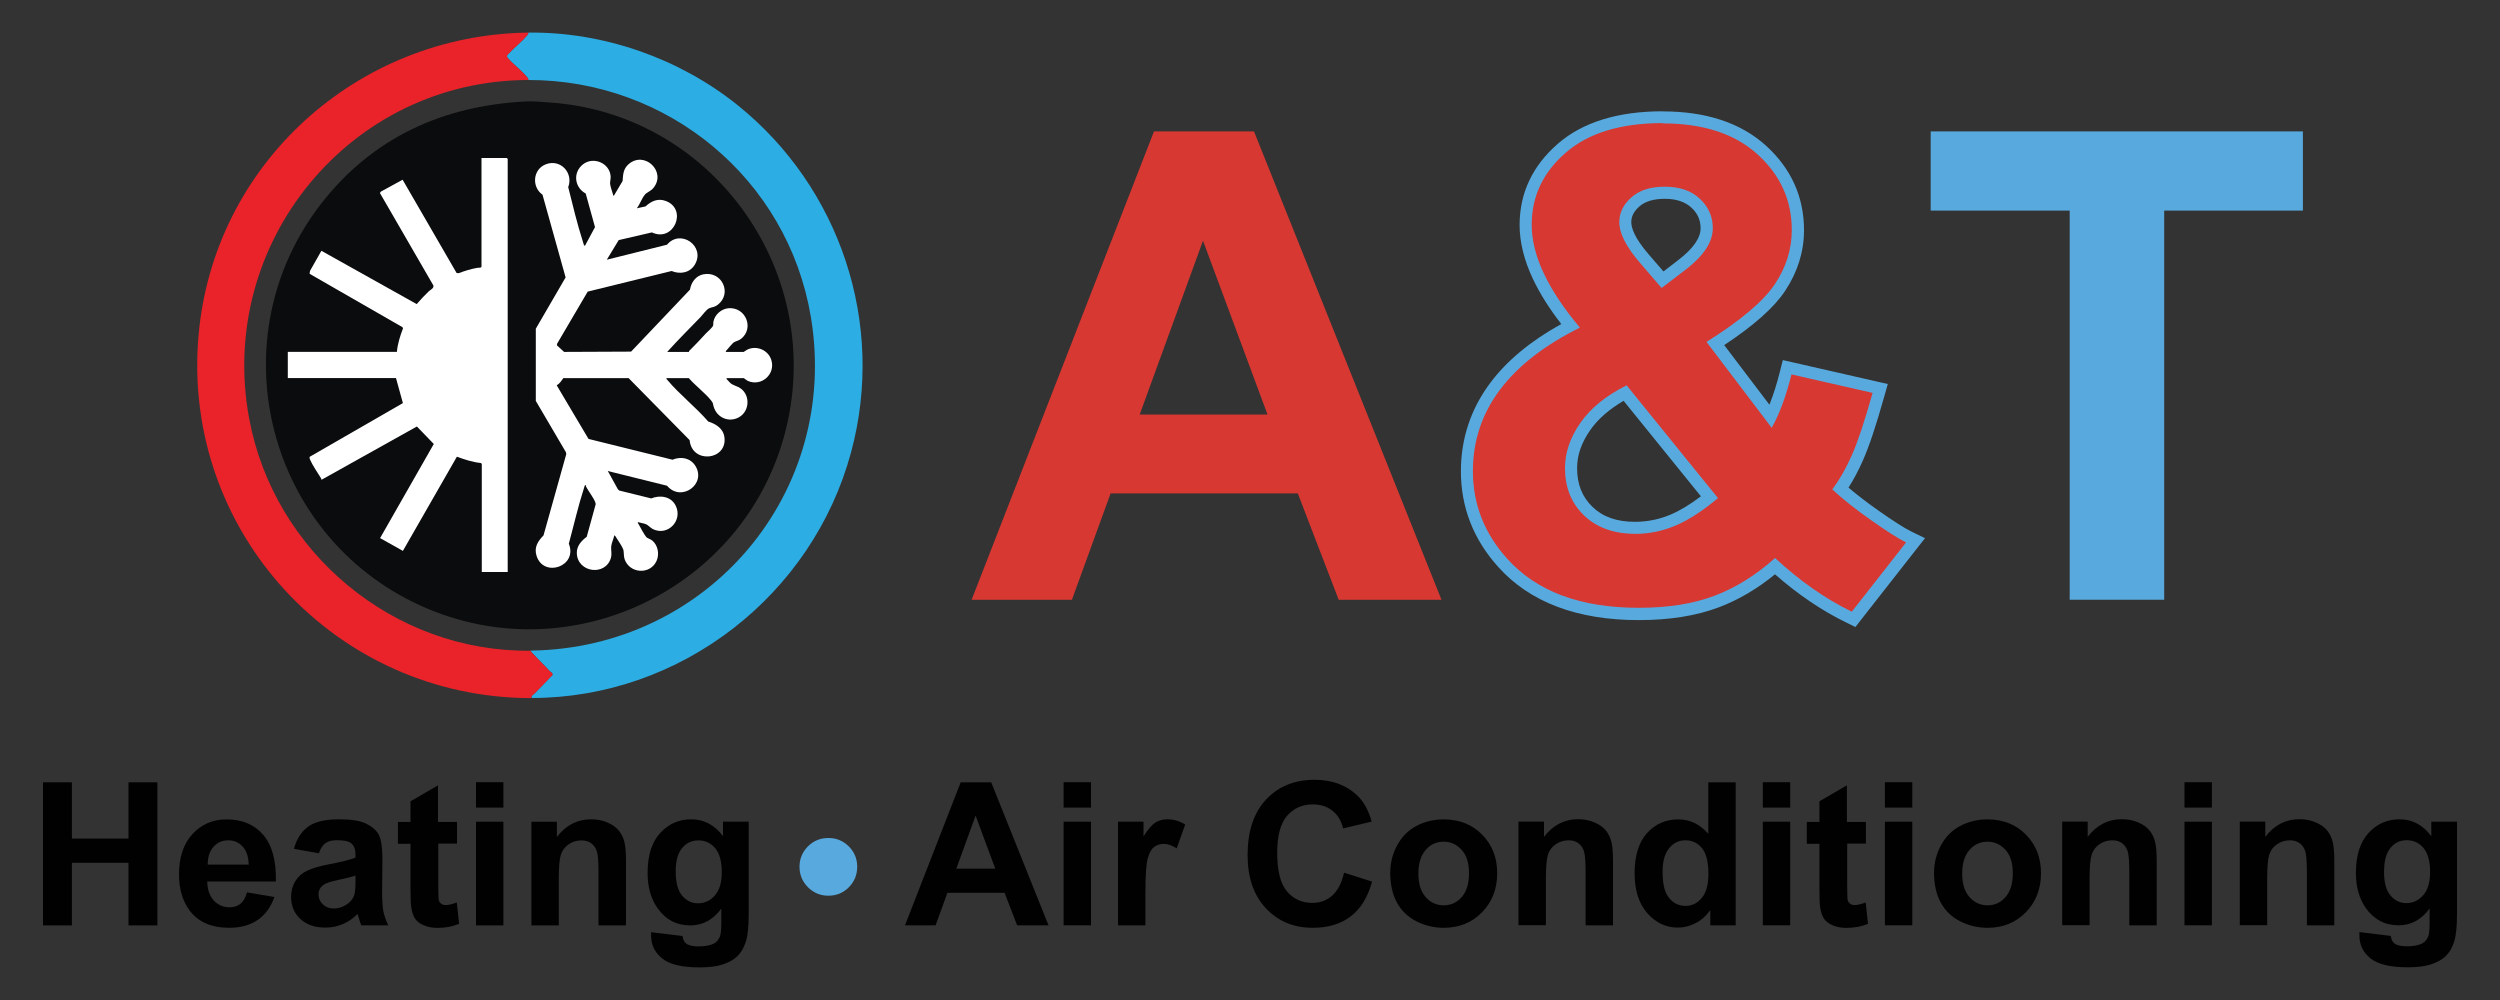 <?xml version="1.0" encoding="UTF-8"?>
<svg id="Layer_1" data-name="Layer 1" xmlns="http://www.w3.org/2000/svg" viewBox="0 0 250 100">
  <rect x="0" y="0" width="250" height="100" fill="#333333" stroke="none"/>
  <defs>
    <style>
      .cls-1 {
        fill: #010101;
      }

      .cls-2 {
        fill: #d73832;
      }

      .cls-3 {
        fill: #2cade3;
      }

      .cls-4 {
        fill: #e92329;
      }

      .cls-5 {
        fill: #0a0c0d;
      }

      .cls-6 {
        fill: #fff;
      }

      .cls-7 {
        fill: #58aade;
      }
    </style>
  </defs>
  <g>
    <g id="IhCxCP">
      <g>
        <path class="cls-3" d="M52.83,3.26c7.51-.09,15.11,2.57,20.95,7.27,10.19,8.2,14.8,21.77,11.34,34.65-3.84,14.32-17.03,24.62-31.98,24.62-.03-.29.15-.29.28-.43.53-.56,1.09-1.1,1.61-1.67.07-.08.2-.08.21-.25.02-.2-.17-.22-.27-.33-.57-.63-1.18-1.19-1.74-1.81-.07-.08-.16-.13-.16-.25,17.75-.23,30.97-15.81,28.01-33.4-2.32-13.78-14.31-23.68-28.26-23.66.03-.15-.05-.19-.12-.28-.54-.67-1.37-1.27-1.94-1.93-.09-.09-.09-.23,0-.32.58-.66,1.38-1.26,1.94-1.93.08-.09.15-.14.12-.28Z"/>
        <path class="cls-4" d="M52.83,3.26c.03.14-.05.19-.12.28-.56.67-1.35,1.27-1.94,1.93-.09.09-.09.22,0,.32.57.66,1.4,1.26,1.94,1.93.07.09.15.14.12.28-17.83.03-31.15,16.28-27.92,33.82,2.47,13.41,14.47,23.43,28.17,23.25,0,.12.09.17.16.25.57.62,1.17,1.18,1.74,1.81.1.11.29.13.27.33-.02.17-.15.17-.21.25-.51.57-1.08,1.11-1.61,1.67-.13.14-.32.14-.28.43-19.59,0-34.99-16.64-33.3-36.21,1.47-17.17,15.85-30.13,32.99-30.34Z"/>
        <path class="cls-5" d="M52.69,10.14c.7-.03,1.58.06,2.29.11,16.09,1.1,27.36,16.58,23.7,32.31-3.82,16.45-22.16,25.17-37.41,17.63-14.81-7.32-19.37-26.51-9.24-39.71,5.16-6.71,12.27-9.94,20.66-10.34Z"/>
        <path class="cls-6" d="M50.77,57.21V15.89l-.09-.09h-2.53v10.88c-.09.14-.26.07-.4.1-.65.11-1.28.31-1.89.54l-.2-.02-5.4-9.33-2.17,1.19-.1.14,5.35,9.25c.06.29-.28.41-.46.58-.43.41-.83.84-1.21,1.28l-9.53-5.33-1.14,2.01-.04.29,9.29,5.34.05.12c-.29.76-.54,1.54-.61,2.35h-10.91v2.62h10.82l.69,2.5-9.32,5.37c-.03.1,0,.2.04.29.22.52.77,1.34,1.09,1.85.03.05.04.11.05.16l9.54-5.33,1.69,1.75-5.37,9.41,2.28,1.28,5.4-9.42c.77.28,1.56.55,2.39.63l.1.08v10.82h2.62Z"/>
        <path class="cls-6" d="M66.67,37.81h2.21c.66.76,1.59,1.45,2.21,2.21.26.32.18.33.28.66.33,1.08,1.49,1.6,2.5,1.06,1.2-.65,1.17-2.48-.07-3.05-.53-.24-.64-.2-1.05-.69-.05-.06-.12-.08-.09-.19h1.72s.29.23.4.28c1.37.6,2.8-.68,2.35-2.1-.31-.98-1.45-1.47-2.38-1.04-.09.04-.36.24-.38.24h-1.78c-.03-.11.04-.12.09-.19.12-.14.57-.67.68-.75.22-.15.48-.16.75-.37,1.34-1.07.45-3.19-1.25-3.06-.72.06-1.38.63-1.52,1.35-.02.11,0,.24-.02.36-.05.21-.53.6-.71.79-.55.6-1.11,1.2-1.69,1.77-.03.03-.03.07-.02.1h-2.18c1.08-1.2,2.22-2.33,3.34-3.49.23-.24.57-.75.87-.88.32-.13.51-.09.84-.34,1.48-1.13.43-3.41-1.43-3.05-.75.14-1.23.81-1.34,1.53l-5.89,6.2-6.7.03-.72-.66.02-.16,3.06-5.21,8.39-2.06c.86.36,1.84.18,2.33-.65,1.08-1.83-1.44-3.6-2.79-1.98l-6.02,1.5,1.19-1.96,3.32-.77c2.19,1.04,3.6-2.3,1.4-3.14-.79-.3-1.45,0-2.04.54l-.87.19c.3-.39.51-1.01.81-1.37.19-.23.6-.34.87-.69,1.29-1.62-.91-3.72-2.49-2.36-.55.47-.56,1.03-.61,1.69l-.86,1.45c-.13.03-.08-.05-.11-.14-.08-.26-.26-.8-.28-1.03-.02-.22.08-.51.05-.79-.12-1.3-1.74-1.97-2.77-1.15s-.84,2.31.28,2.91l.93,3.36-.99,1.84c-.16.02-.1,0-.13-.09s-.06-.19-.09-.29c-.57-1.78-1.02-3.65-1.47-5.46.55-1.43-.8-2.87-2.27-2.27-1.27.52-1.4,2.25-.3,3.03l2.31,8.27-2.98,5.13v7.22s3,5.11,3,5.11l.05.2-2.28,8.14c-.57.59-.97,1.19-.69,2.06.72,2.21,4.14,1.03,3.22-1.23.5-1.84.93-3.75,1.52-5.57.03-.09.06-.3.16-.31.01.1.06.2.11.29.21.37.71,1.05.84,1.41.03.09.07.17.05.26l-.89,3.23c-.52.39-1.01.91-.99,1.63.06,1.98,2.9,2.32,3.41.47.12-.45-.01-.74.03-1.15.04-.35.24-.75.31-1.1.1.04.15.17.21.25.18.28.56.85.67,1.13.1.25.04.66.14.98.48,1.47,2.55,1.62,3.2.21.31-.66.15-1.58-.43-2.05-.17-.14-.48-.22-.59-.34-.17-.19-.63-1.02-.77-1.29-.04-.07-.1-.11-.08-.21.26.08.58.11.82.21.2.08.45.37.69.49,1.5.74,3.04-.89,2.26-2.38-.47-.9-1.55-1.05-2.43-.69l-3.2-.79-.13-.12-1.01-1.83,5.92,1.47c1.43,1.69,4-.19,2.82-2.01-.51-.78-1.44-.94-2.27-.59l-8.4-2.08-3.18-5.36c.3-.18.47-.44.66-.72h6.53s6.1,6.2,6.1,6.2c.23,2.42,3.8,2.02,3.48-.3-.12-.87-.86-1.32-1.62-1.56-1.22-1.42-2.9-2.73-4.08-4.15-.05-.06-.12-.08-.09-.19Z"/>
      </g>
    </g>
    <g>
      <path class="cls-2" d="M144.16,59.98h-10.29l-4.09-10.64h-18.72l-3.87,10.64h-10.03l18.24-46.84h10l18.75,46.84ZM126.75,41.45l-6.45-17.38-6.33,17.38h12.78Z"/>
      <g>
        <path class="cls-2" d="M184.91,61.73c-2.56-1.25-5.05-2.96-7.41-5.1-1.83,1.57-3.78,2.75-5.81,3.52-2.19.83-4.82,1.25-7.82,1.25-5.99,0-10.57-1.72-13.61-5.12-2.37-2.64-3.57-5.72-3.57-9.16,0-3.12.94-5.97,2.8-8.46,1.72-2.31,4.26-4.35,7.56-6.08-1.39-1.72-2.47-3.38-3.21-4.96-.84-1.79-1.27-3.51-1.27-5.13,0-3,1.22-5.58,3.61-7.66,2.37-2.06,5.77-3.1,10.09-3.1s7.51,1.1,9.9,3.26c2.4,2.18,3.62,4.87,3.62,8.02,0,2.01-.6,3.94-1.79,5.73-1.13,1.7-3.24,3.53-6.46,5.61l5.54,7.3c.56-1.18,1.06-2.64,1.49-4.35l.14-.57,9.31,2.13-.17.61c-.81,2.89-1.53,5.04-2.14,6.39-.52,1.15-1.07,2.16-1.66,3.01.92.82,2.07,1.71,3.42,2.67,1.55,1.09,2.7,1.82,3.41,2.17l.68.33-6.2,7.91-.44-.21ZM162.5,39.31c-1.75.95-3.09,2.07-3.98,3.35-.95,1.36-1.43,2.76-1.43,4.16,0,1.78.56,3.19,1.72,4.31,1.16,1.12,2.69,1.67,4.67,1.67,1.32,0,2.6-.26,3.82-.78,1.11-.47,2.33-1.24,3.64-2.28l-8.44-10.42ZM166.49,19.27c-1.27,0-2.26.31-2.95.92-.68.6-1.01,1.26-1.01,2.02,0,.95.64,2.17,1.9,3.63l1.83,2.12,1.97-1.51c1.62-1.25,2.45-2.48,2.45-3.64,0-.98-.36-1.8-1.1-2.5-.75-.71-1.76-1.05-3.08-1.05Z"/>
        <path class="cls-7" d="M166.27,12.34c4.05,0,7.21,1.03,9.49,3.1,2.28,2.07,3.42,4.59,3.42,7.57,0,1.9-.56,3.7-1.69,5.4-1.13,1.7-3.41,3.63-6.84,5.78l6.52,8.59c.77-1.36,1.43-3.14,1.98-5.34l8.11,1.85c-.81,2.88-1.51,4.98-2.11,6.31-.6,1.33-1.24,2.44-1.92,3.34,1,.94,2.29,1.96,3.88,3.08,1.59,1.12,2.75,1.86,3.5,2.22l-5.43,6.93c-2.66-1.3-5.22-3.09-7.67-5.37-1.9,1.7-3.91,2.96-6.04,3.77-2.13.81-4.66,1.21-7.6,1.21-5.84,0-10.22-1.64-13.16-4.92-2.28-2.53-3.42-5.45-3.42-8.75,0-3,.89-5.7,2.68-8.1s4.46-4.48,8.02-6.25c-1.6-1.9-2.8-3.7-3.61-5.42-.81-1.71-1.21-3.34-1.21-4.87,0-2.83,1.13-5.23,3.4-7.2,2.27-1.97,5.5-2.96,9.7-2.96M166.17,28.79l2.43-1.85c1.79-1.38,2.68-2.76,2.68-4.12,0-1.15-.43-2.13-1.29-2.94-.86-.81-2.03-1.21-3.5-1.21s-2.55.36-3.35,1.07c-.81.71-1.21,1.54-1.21,2.48,0,1.11.68,2.45,2.04,4.03l2.2,2.56M163.49,53.39c1.41,0,2.76-.28,4.06-.83,1.3-.55,2.72-1.47,4.25-2.75l-9.14-11.28c-2.07,1.04-3.61,2.3-4.63,3.77-1.02,1.47-1.53,2.97-1.53,4.5,0,1.94.63,3.52,1.9,4.74,1.27,1.22,2.97,1.84,5.1,1.84M166.27,11.13c-4.48,0-8.01,1.09-10.49,3.25-2.53,2.2-3.82,4.93-3.82,8.12,0,1.71.45,3.52,1.33,5.39.68,1.44,1.63,2.96,2.84,4.51-3.07,1.7-5.46,3.68-7.12,5.91-1.94,2.6-2.92,5.57-2.92,8.82,0,3.6,1.25,6.81,3.73,9.56,3.16,3.53,7.9,5.32,14.06,5.32,3.07,0,5.78-.43,8.03-1.29,1.95-.74,3.82-1.84,5.59-3.29,2.29,2.01,4.69,3.64,7.16,4.84l.88.43.6-.77,5.43-6.93.93-1.18-1.35-.66c-.68-.33-1.8-1.04-3.33-2.12-1.15-.81-2.14-1.57-2.97-2.28.5-.78.97-1.66,1.41-2.65.63-1.4,1.34-3.52,2.17-6.48l.35-1.23-1.24-.28-8.11-1.85-1.15-.26-.29,1.15c-.31,1.24-.66,2.35-1.05,3.31l-4.52-5.96c2.99-1.98,4.99-3.76,6.09-5.42,1.26-1.9,1.89-3.94,1.89-6.07,0-3.32-1.28-6.17-3.82-8.47-2.5-2.26-5.97-3.41-10.3-3.41h0ZM166.34,27.14l-1.46-1.69c-1.45-1.67-1.75-2.68-1.75-3.23,0-.37.08-.93.8-1.57.58-.51,1.44-.77,2.55-.77s2.03.29,2.67.89c.62.58.91,1.24.91,2.06,0,.96-.74,2.03-2.21,3.16l-1.51,1.16h0ZM163.49,52.18c-1.82,0-3.21-.49-4.25-1.5-1.03-1-1.53-2.26-1.53-3.87,0-1.29.43-2.54,1.32-3.81.76-1.09,1.88-2.07,3.33-2.92l7.73,9.55c-1.08.82-2.09,1.43-3.01,1.82-1.14.49-2.35.73-3.58.73h0Z"/>
      </g>
      <path class="cls-7" d="M206.97,59.98V21.06h-13.9v-7.92h37.22v7.92h-13.87v38.91h-9.46Z"/>
    </g>
  </g>
  <g>
    <path class="cls-1" d="M4.3,92.54v-14.31h2.89v5.63h5.66v-5.63h2.89v14.31h-2.89v-6.26h-5.66v6.26h-2.89Z"/>
    <path class="cls-1" d="M24.71,89.24l2.73.46c-.35,1-.91,1.77-1.66,2.29-.76.52-1.71.79-2.85.79-1.8,0-3.14-.59-4-1.77-.68-.94-1.03-2.13-1.03-3.57,0-1.72.45-3.06,1.35-4.04.9-.97,2.03-1.46,3.41-1.46,1.54,0,2.76.51,3.65,1.53.89,1.02,1.32,2.58,1.28,4.68h-6.87c.02.81.24,1.45.66,1.9.42.45.95.68,1.58.68.43,0,.79-.12,1.08-.35s.51-.61.66-1.13ZM24.87,86.46c-.02-.79-.22-1.4-.61-1.81-.39-.41-.87-.62-1.43-.62-.6,0-1.09.22-1.48.65-.39.44-.58,1.03-.58,1.78h4.1Z"/>
    <path class="cls-1" d="M31.88,85.33l-2.49-.45c.28-1,.76-1.74,1.44-2.23.68-.48,1.7-.72,3.05-.72,1.22,0,2.13.14,2.73.43.6.29,1.02.66,1.26,1.1.24.45.37,1.26.37,2.46l-.03,3.2c0,.91.04,1.58.13,2.02.09.43.25.9.49,1.39h-2.71c-.07-.18-.16-.45-.26-.81-.05-.16-.08-.27-.1-.32-.47.46-.97.8-1.5,1.02s-1.1.34-1.71.34c-1.07,0-1.91-.29-2.52-.87-.62-.58-.92-1.31-.92-2.2,0-.59.14-1.11.42-1.57s.67-.81,1.18-1.05c.5-.24,1.23-.46,2.18-.64,1.28-.24,2.17-.47,2.66-.67v-.27c0-.53-.13-.9-.39-1.13s-.75-.34-1.47-.34c-.49,0-.87.1-1.14.29-.27.19-.49.53-.66,1.01ZM35.55,87.56c-.35.12-.91.26-1.67.42-.76.16-1.26.32-1.49.48-.36.25-.54.58-.54.97s.14.72.43,1c.29.28.65.42,1.09.42.49,0,.97-.16,1.42-.49.33-.25.55-.55.65-.91.07-.23.11-.68.11-1.34v-.55Z"/>
    <path class="cls-1" d="M45.7,82.17v2.19h-1.87v4.18c0,.85.02,1.34.05,1.48.04.14.12.26.24.35.13.09.28.14.46.14.25,0,.62-.09,1.1-.26l.23,2.13c-.64.27-1.36.41-2.17.41-.5,0-.94-.08-1.34-.25s-.69-.38-.87-.64c-.19-.26-.31-.62-.39-1.07-.06-.32-.09-.96-.09-1.93v-4.52h-1.26v-2.19h1.26v-2.06l2.75-1.6v3.66h1.87Z"/>
    <path class="cls-1" d="M47.6,80.76v-2.54h2.74v2.54h-2.74ZM47.6,92.54v-10.37h2.74v10.37h-2.74Z"/>
    <path class="cls-1" d="M62.59,92.54h-2.74v-5.29c0-1.12-.06-1.84-.18-2.17-.12-.33-.31-.58-.57-.77-.26-.18-.58-.27-.95-.27-.48,0-.9.13-1.28.39-.38.26-.64.61-.78,1.03-.14.43-.21,1.22-.21,2.38v4.7h-2.74v-10.37h2.55v1.52c.9-1.17,2.04-1.76,3.42-1.76.61,0,1.16.11,1.66.33.5.22.88.5,1.14.83.26.34.44.72.54,1.15.1.43.15,1.04.15,1.84v6.44Z"/>
    <path class="cls-1" d="M65.12,93.22l3.13.38c.05.36.17.61.36.75.26.2.67.29,1.23.29.72,0,1.25-.11,1.61-.32.24-.14.42-.37.55-.69.08-.23.13-.65.13-1.26v-1.51c-.82,1.12-1.86,1.68-3.1,1.68-1.39,0-2.5-.59-3.31-1.77-.64-.93-.96-2.09-.96-3.48,0-1.74.42-3.07,1.25-3.98.84-.92,1.88-1.38,3.12-1.38s2.34.56,3.17,1.69v-1.45h2.57v9.3c0,1.22-.1,2.14-.3,2.74s-.48,1.08-.85,1.43c-.36.34-.85.61-1.46.81-.61.2-1.38.29-2.31.29-1.76,0-3-.3-3.74-.9-.74-.6-1.1-1.37-1.1-2.29,0-.09,0-.2,0-.33ZM67.57,87.14c0,1.1.21,1.91.64,2.42.43.51.95.77,1.58.77.67,0,1.24-.26,1.7-.79.46-.52.69-1.3.69-2.33s-.22-1.87-.66-2.39c-.44-.52-1-.78-1.68-.78s-1.2.26-1.63.77c-.43.51-.64,1.29-.64,2.34Z"/>
    <path class="cls-7" d="M85.72,86.68c0,.8-.28,1.48-.84,2.05-.56.56-1.24.84-2.04.84s-1.48-.28-2.05-.85c-.56-.57-.84-1.25-.84-2.04s.28-1.47.84-2.04c.56-.56,1.24-.84,2.05-.84s1.47.28,2.04.84c.56.56.84,1.24.84,2.04Z"/>
    <g>
      <path class="cls-1" d="M104.85,92.53h-3.14l-1.25-3.25h-5.72l-1.18,3.25h-3.06l5.57-14.3h3.05l5.73,14.3ZM99.53,86.87l-1.97-5.31-1.93,5.31h3.9Z"/>
      <path class="cls-1" d="M106.36,80.76v-2.54h2.74v2.54h-2.74ZM106.36,92.53v-10.36h2.74v10.36h-2.74Z"/>
      <path class="cls-1" d="M114.54,92.53h-2.74v-10.36h2.55v1.47c.44-.7.83-1.15,1.18-1.38.35-.22.74-.33,1.19-.33.62,0,1.23.17,1.8.52l-.85,2.39c-.46-.3-.89-.45-1.29-.45s-.71.11-.98.32c-.27.21-.48.59-.63,1.15-.15.55-.23,1.71-.23,3.47v3.2Z"/>
      <path class="cls-1" d="M134.41,87.27l2.8.89c-.43,1.56-1.14,2.72-2.14,3.48-1,.76-2.26,1.14-3.8,1.14-1.9,0-3.46-.65-4.68-1.95-1.22-1.3-1.83-3.07-1.83-5.32,0-2.38.61-4.23,1.84-5.55s2.85-1.98,4.85-1.98c1.75,0,3.17.52,4.26,1.55.65.61,1.14,1.49,1.46,2.63l-2.86.68c-.17-.74-.52-1.33-1.06-1.76s-1.19-.64-1.96-.64c-1.06,0-1.92.38-2.58,1.14s-.99,1.99-.99,3.7c0,1.81.33,3.1.98,3.86.65.77,1.5,1.15,2.54,1.15.77,0,1.43-.24,1.98-.73s.95-1.26,1.19-2.3Z"/>
      <path class="cls-1" d="M139.03,87.2c0-.91.22-1.79.67-2.64.45-.85,1.08-1.5,1.91-1.95s1.74-.67,2.76-.67c1.57,0,2.85.51,3.85,1.53,1,1.02,1.5,2.3,1.5,3.86s-.51,2.87-1.52,3.9c-1.01,1.03-2.28,1.55-3.82,1.55-.95,0-1.86-.21-2.72-.64s-1.52-1.06-1.97-1.89-.67-1.84-.67-3.03ZM141.84,87.35c0,1.03.24,1.81.73,2.36s1.09.82,1.8.82,1.32-.27,1.8-.82.73-1.34.73-2.38-.24-1.8-.73-2.34-1.08-.82-1.8-.82-1.32.27-1.8.82-.73,1.33-.73,2.36Z"/>
      <path class="cls-1" d="M161.3,92.53h-2.74v-5.29c0-1.12-.06-1.84-.18-2.17-.12-.33-.31-.58-.57-.77-.26-.18-.58-.27-.95-.27-.47,0-.9.13-1.28.39-.38.26-.64.6-.78,1.03s-.21,1.22-.21,2.38v4.69h-2.74v-10.36h2.55v1.52c.9-1.17,2.04-1.76,3.41-1.76.6,0,1.16.11,1.66.33.5.22.88.5,1.14.83.26.34.44.72.54,1.15s.15,1.04.15,1.84v6.44Z"/>
      <path class="cls-1" d="M173.58,92.53h-2.55v-1.52c-.42.59-.92,1.03-1.5,1.32s-1.16.43-1.74.43c-1.19,0-2.21-.48-3.06-1.44-.85-.96-1.27-2.3-1.27-4.01s.41-3.09,1.24-4c.83-.91,1.87-1.37,3.13-1.37,1.16,0,2.16.48,3,1.44v-5.15h2.74v14.3ZM166.26,87.12c0,1.11.15,1.91.46,2.4.44.72,1.06,1.07,1.85,1.07.63,0,1.17-.27,1.61-.8s.66-1.34.66-2.4c0-1.19-.21-2.05-.64-2.57-.43-.52-.98-.79-1.65-.79s-1.2.26-1.63.78-.66,1.29-.66,2.32Z"/>
      <path class="cls-1" d="M176.28,80.76v-2.54h2.74v2.54h-2.74ZM176.28,92.53v-10.36h2.74v10.36h-2.74Z"/>
      <path class="cls-1" d="M186.59,82.17v2.19h-1.87v4.18c0,.85.02,1.34.05,1.48.04.14.12.26.24.35.13.09.28.14.46.14.25,0,.62-.09,1.1-.26l.23,2.13c-.64.27-1.36.41-2.17.41-.49,0-.94-.08-1.34-.25s-.69-.38-.87-.64-.31-.62-.39-1.07c-.06-.32-.09-.96-.09-1.93v-4.52h-1.26v-2.19h1.26v-2.06l2.75-1.6v3.66h1.87Z"/>
      <path class="cls-1" d="M188.49,80.76v-2.54h2.74v2.54h-2.74ZM188.49,92.53v-10.36h2.74v10.36h-2.74Z"/>
      <path class="cls-1" d="M193.41,87.2c0-.91.22-1.79.67-2.64.45-.85,1.08-1.5,1.91-1.95s1.74-.67,2.76-.67c1.57,0,2.85.51,3.85,1.53,1,1.02,1.5,2.3,1.5,3.86s-.51,2.87-1.52,3.9c-1.01,1.03-2.28,1.55-3.82,1.55-.95,0-1.86-.21-2.72-.64s-1.52-1.06-1.97-1.89-.67-1.84-.67-3.03ZM196.22,87.35c0,1.03.24,1.81.73,2.36s1.09.82,1.8.82,1.32-.27,1.8-.82.73-1.34.73-2.38-.24-1.8-.73-2.34-1.08-.82-1.8-.82-1.32.27-1.8.82-.73,1.33-.73,2.36Z"/>
      <path class="cls-1" d="M215.67,92.53h-2.74v-5.29c0-1.12-.06-1.84-.18-2.17-.12-.33-.31-.58-.57-.77-.26-.18-.58-.27-.95-.27-.47,0-.9.13-1.28.39-.38.26-.64.6-.78,1.03s-.21,1.22-.21,2.38v4.69h-2.74v-10.36h2.55v1.52c.9-1.17,2.04-1.76,3.41-1.76.6,0,1.16.11,1.66.33.5.22.88.5,1.14.83.26.34.44.72.54,1.15s.15,1.04.15,1.84v6.44Z"/>
      <path class="cls-1" d="M218.45,80.76v-2.54h2.74v2.54h-2.74ZM218.45,92.53v-10.36h2.74v10.36h-2.74Z"/>
      <path class="cls-1" d="M233.43,92.53h-2.74v-5.29c0-1.12-.06-1.84-.18-2.17-.12-.33-.31-.58-.57-.77-.26-.18-.58-.27-.95-.27-.47,0-.9.13-1.28.39-.38.26-.64.6-.78,1.03s-.21,1.22-.21,2.38v4.69h-2.74v-10.36h2.55v1.52c.9-1.17,2.04-1.76,3.41-1.76.6,0,1.16.11,1.66.33.5.22.88.5,1.14.83.26.34.44.72.54,1.15s.15,1.04.15,1.84v6.44Z"/>
      <path class="cls-1" d="M235.95,93.21l3.13.38c.05.36.17.61.36.75.26.2.67.29,1.23.29.72,0,1.25-.11,1.61-.32.24-.14.42-.37.55-.69.08-.23.13-.65.13-1.26v-1.51c-.82,1.12-1.85,1.68-3.1,1.68-1.39,0-2.49-.59-3.31-1.77-.64-.93-.96-2.09-.96-3.47,0-1.74.42-3.06,1.25-3.98.84-.92,1.87-1.38,3.12-1.38s2.34.56,3.17,1.69v-1.45h2.57v9.3c0,1.22-.1,2.14-.3,2.74s-.48,1.08-.85,1.42c-.36.34-.85.61-1.46.81s-1.38.29-2.31.29c-1.76,0-3-.3-3.74-.9-.74-.6-1.1-1.36-1.1-2.29,0-.09,0-.2,0-.33ZM238.4,87.13c0,1.1.21,1.9.64,2.41.43.51.95.77,1.58.77.67,0,1.24-.26,1.7-.79.46-.52.69-1.3.69-2.33s-.22-1.87-.66-2.39c-.44-.52-1-.78-1.68-.78s-1.2.26-1.62.77c-.43.51-.64,1.29-.64,2.34Z"/>
    </g>
  </g>
</svg>
